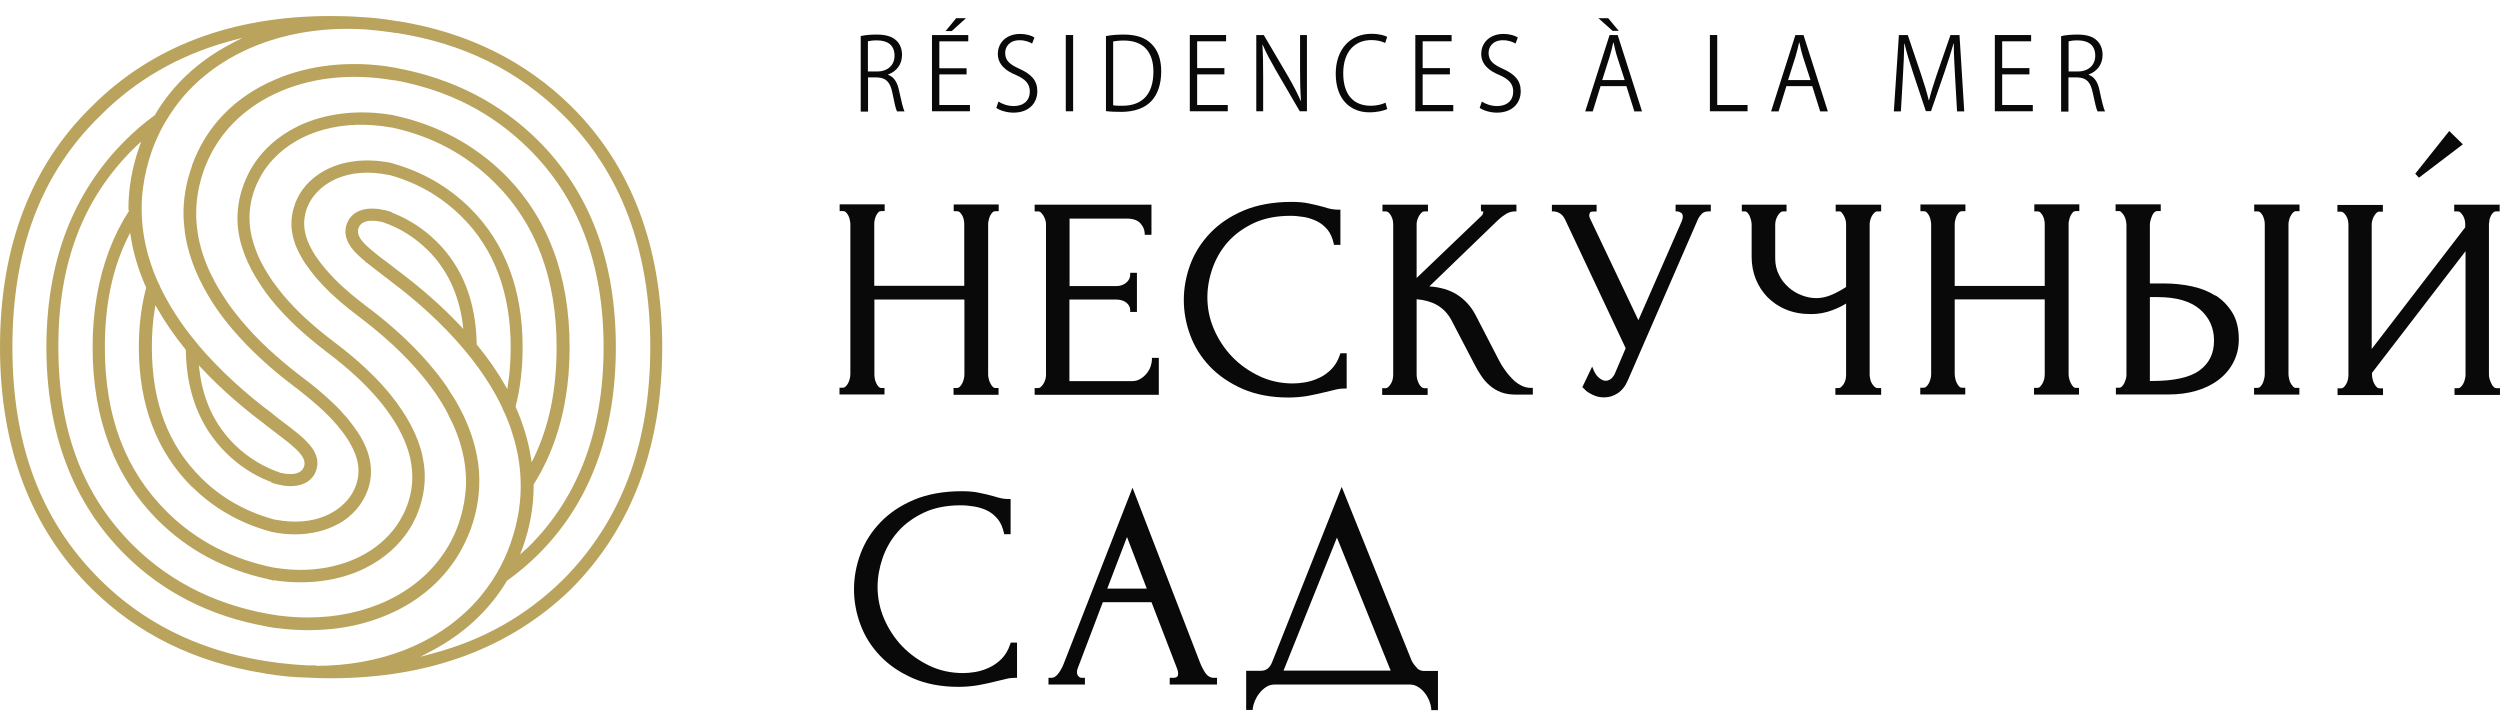 <?xml version="1.0" encoding="UTF-8"?> <svg xmlns="http://www.w3.org/2000/svg" width="140" height="40" viewBox="0 0 140 40" fill="none"><g clip-path="url(#clip0_95_53)"><path d="M48.603 4.002H49.126C49.709 4.002 50.094 3.65 50.094 3.119C50.094 2.527 49.709 2.261 49.109 2.261C48.869 2.261 48.697 2.287 48.603 2.313V4.002ZM48.191 2.021C48.44 1.961 48.783 1.936 49.092 1.936C49.614 1.936 49.966 2.047 50.206 2.278C50.403 2.467 50.514 2.75 50.514 3.067C50.514 3.633 50.189 4.002 49.734 4.173V4.19C50.06 4.302 50.257 4.61 50.352 5.099C50.489 5.725 50.575 6.076 50.652 6.239H50.232C50.163 6.11 50.077 5.733 49.974 5.202C49.855 4.602 49.623 4.353 49.117 4.336H48.611V6.248H48.2V2.03L48.191 2.021Z" fill="#090909"></path><path d="M54.094 1.019L53.297 1.739H52.954L53.546 1.019H54.086H54.094ZM54.129 4.165H52.603V5.879H54.317V6.231H52.191V1.962H54.223V2.313H52.603V3.822H54.129V4.173V4.165Z" fill="#090909"></path><path d="M55.904 5.682C56.119 5.828 56.436 5.939 56.77 5.939C57.336 5.939 57.67 5.613 57.67 5.133C57.67 4.696 57.43 4.439 56.907 4.207C56.316 3.967 55.879 3.607 55.879 3.016C55.879 2.373 56.385 1.901 57.113 1.901C57.49 1.901 57.773 1.996 57.928 2.099L57.799 2.441C57.679 2.364 57.43 2.253 57.096 2.253C56.513 2.253 56.29 2.639 56.29 2.956C56.29 3.402 56.547 3.607 57.096 3.856C57.756 4.156 58.09 4.507 58.09 5.107C58.09 5.768 57.627 6.308 56.753 6.308C56.393 6.308 55.99 6.188 55.793 6.042L55.913 5.69L55.904 5.682Z" fill="#090909"></path><path d="M60.095 1.962H59.684V6.231H60.095V1.962Z" fill="#090909"></path><path d="M62.337 5.896C62.474 5.922 62.662 5.922 62.859 5.922C63.965 5.922 64.591 5.279 64.591 4.01C64.591 2.947 64.068 2.27 62.937 2.27C62.679 2.27 62.482 2.296 62.337 2.321V5.887V5.896ZM61.934 2.021C62.225 1.961 62.568 1.936 62.937 1.936C63.631 1.936 64.137 2.116 64.463 2.441C64.814 2.776 65.028 3.273 65.028 3.993C65.028 4.713 64.831 5.287 64.471 5.665C64.111 6.05 63.528 6.265 62.791 6.265C62.474 6.265 62.191 6.256 61.934 6.222V2.013V2.021Z" fill="#090909"></path><path d="M68.566 4.165H67.04V5.88H68.755V6.231H66.629V1.962H68.661V2.313H67.04V3.814H68.566V4.165Z" fill="#090909"></path><path d="M70.352 6.231V1.962H70.772L72.118 4.251C72.418 4.765 72.649 5.219 72.846 5.657H72.855C72.812 5.039 72.803 4.542 72.803 3.865V1.962H73.189V6.231H72.786L71.449 3.934C71.175 3.454 70.917 2.991 70.712 2.511H70.695C70.729 3.068 70.737 3.556 70.737 4.311V6.231H70.352Z" fill="#090909"></path><path d="M77.69 6.102C77.501 6.196 77.141 6.29 76.678 6.29C75.658 6.29 74.801 5.604 74.801 4.13C74.801 2.741 75.632 1.893 76.798 1.893C77.261 1.893 77.553 1.995 77.681 2.064L77.57 2.407C77.381 2.313 77.124 2.244 76.798 2.244C75.872 2.244 75.221 2.887 75.221 4.104C75.221 5.322 75.812 5.922 76.764 5.922C77.081 5.922 77.381 5.853 77.587 5.75L77.681 6.085L77.69 6.102Z" fill="#090909"></path><path d="M81.195 4.165H79.669V5.88H81.384V6.231H79.258V1.962H81.29V2.313H79.669V3.814H81.195V4.165Z" fill="#090909"></path><path d="M82.975 5.682C83.189 5.828 83.506 5.939 83.841 5.939C84.406 5.939 84.741 5.613 84.741 5.133C84.741 4.696 84.501 4.439 83.978 4.207C83.386 3.967 82.949 3.607 82.949 3.016C82.949 2.373 83.455 1.901 84.183 1.901C84.561 1.901 84.844 1.996 84.998 2.099L84.869 2.441C84.749 2.364 84.501 2.253 84.166 2.253C83.583 2.253 83.361 2.639 83.361 2.956C83.361 3.402 83.618 3.607 84.166 3.856C84.826 4.156 85.161 4.507 85.161 5.107C85.161 5.768 84.698 6.308 83.823 6.308C83.463 6.308 83.06 6.188 82.863 6.042L82.983 5.69L82.975 5.682Z" fill="#090909"></path><path d="M90.985 4.49L90.565 3.196C90.471 2.905 90.419 2.647 90.359 2.382H90.342C90.282 2.647 90.222 2.913 90.136 3.187L89.725 4.482H90.985V4.49ZM90.059 1.019L90.651 1.73H90.308L89.511 1.019H90.051H90.059ZM89.631 4.825L89.194 6.239H88.773L90.136 1.962H90.591L91.954 6.239H91.525L91.079 4.825H89.631Z" fill="#090909"></path><path d="M95.754 1.962H96.165V5.88H97.863V6.231H95.754V1.962Z" fill="#090909"></path><path d="M101.391 4.491L100.971 3.196C100.877 2.905 100.826 2.648 100.766 2.382H100.748C100.688 2.648 100.628 2.913 100.543 3.188L100.131 4.482H101.391V4.491ZM100.037 4.825L99.6 6.24H99.18L100.543 1.962H100.997L102.36 6.24H101.931L101.486 4.825H100.037Z" fill="#090909"></path><path d="M109.484 4.285C109.449 3.668 109.407 2.939 109.415 2.442H109.398C109.261 2.922 109.098 3.436 108.892 4.036L108.138 6.222H107.846L107.135 4.088C106.929 3.462 106.766 2.931 106.655 2.442H106.638C106.629 2.956 106.603 3.659 106.56 4.336L106.449 6.24H106.055L106.338 1.962H106.835L107.589 4.191C107.769 4.731 107.906 5.177 108.009 5.614H108.026C108.129 5.185 108.266 4.757 108.455 4.191L109.227 1.962H109.732L109.998 6.24H109.595L109.484 4.285Z" fill="#090909"></path><path d="M113.648 4.165H112.122V5.88H113.837V6.231H111.711V1.962H113.743V2.313H112.122V3.814H113.648V4.165Z" fill="#090909"></path><path d="M115.842 4.002H116.365C116.948 4.002 117.334 3.65 117.334 3.119C117.334 2.527 116.948 2.261 116.348 2.261C116.108 2.261 115.936 2.287 115.842 2.313V4.002ZM115.43 2.021C115.679 1.961 116.022 1.936 116.331 1.936C116.853 1.936 117.205 2.047 117.436 2.278C117.634 2.467 117.745 2.75 117.745 3.067C117.745 3.633 117.419 4.002 116.965 4.173V4.19C117.291 4.302 117.488 4.61 117.582 5.099C117.711 5.725 117.805 6.076 117.882 6.239H117.462C117.394 6.11 117.308 5.733 117.196 5.202C117.076 4.602 116.845 4.353 116.339 4.336H115.833V6.248H115.422V2.03L115.43 2.021Z" fill="#090909"></path><path d="M11.136 20.46L11.316 20.649C12.31 21.712 13.485 22.749 14.822 23.752L14.839 23.769C14.916 23.837 15.011 23.906 15.105 23.975L15.139 24C15.251 24.086 15.362 24.172 15.465 24.249C15.688 24.421 15.928 24.601 16.151 24.78C16.708 25.243 17.197 25.681 17.017 26.152C16.896 26.461 16.571 26.547 16.262 26.547C16.065 26.547 15.868 26.512 15.748 26.486H15.731C14.745 26.152 13.879 25.621 13.15 24.909C12.027 23.795 11.376 22.432 11.17 20.734L11.136 20.477V20.46ZM31.504 32.487C29.447 34.493 27.081 35.831 24.26 36.585L23.54 36.782L24.2 36.431C25.983 35.488 27.381 34.185 28.367 32.564V32.547L28.384 32.53L28.401 32.504H28.418C29.009 32.076 29.584 31.596 30.107 31.081C33.013 28.209 34.487 24.292 34.487 19.44C34.487 14.588 33.013 10.722 30.107 7.841C27.998 5.758 25.358 4.404 22.263 3.821L22.203 3.804C22.186 3.804 22.169 3.795 22.16 3.795C22.006 3.769 21.86 3.744 21.714 3.726L21.569 3.701C19.203 3.392 16.956 3.709 15.053 4.618L14.925 4.678C13.433 5.415 12.267 6.461 11.461 7.781L11.436 7.824C11.162 8.278 10.93 8.767 10.75 9.273V9.299C10.416 10.224 10.253 11.176 10.278 12.127C10.296 12.539 10.338 12.942 10.407 13.345C10.544 14.091 10.801 14.854 11.153 15.599C11.307 15.925 11.487 16.259 11.676 16.577C11.804 16.799 11.95 17.014 12.096 17.237C12.37 17.64 12.687 18.051 13.03 18.454C13.279 18.745 13.553 19.046 13.836 19.337L13.862 19.363C14.65 20.169 15.568 20.966 16.588 21.729L16.648 21.763C16.648 21.763 16.699 21.814 16.725 21.832L16.768 21.866C17.411 22.372 18.234 23.049 18.894 23.829C18.98 23.932 19.057 24.026 19.134 24.129C19.357 24.412 19.537 24.686 19.674 24.952C20.008 25.569 20.137 26.152 20.051 26.718C20.026 26.881 19.983 27.044 19.923 27.206C19.863 27.361 19.794 27.515 19.708 27.652C19.108 28.638 17.668 29.53 15.414 29.101H15.388C13.793 28.672 12.405 27.892 11.281 26.778C9.413 24.926 8.504 22.526 8.504 19.431C8.504 18.685 8.555 17.983 8.667 17.322L8.701 17.091L8.821 17.297C9.258 18.06 9.781 18.823 10.39 19.568L10.407 19.594V19.62C10.441 21.994 11.204 23.923 12.67 25.372C13.365 26.058 14.179 26.598 15.096 26.958H15.165V27.001C15.165 27.001 15.208 27.026 15.233 27.035C15.354 27.078 15.473 27.112 15.585 27.138H15.611C15.842 27.198 16.056 27.224 16.262 27.224C16.657 27.224 17.188 27.129 17.514 26.701C17.591 26.607 17.651 26.495 17.694 26.375C17.857 25.938 17.779 25.509 17.462 25.063L17.437 25.038C17.188 24.695 16.845 24.412 16.614 24.223C16.382 24.035 16.142 23.855 15.919 23.683L15.859 23.64C15.739 23.546 15.611 23.452 15.491 23.358C15.422 23.306 15.362 23.255 15.302 23.203L15.276 23.177C14.513 22.612 13.793 22.02 13.142 21.42C12.405 20.751 11.727 20.049 11.127 19.346L11.11 19.32C10.836 18.994 10.57 18.66 10.321 18.317L10.304 18.291C9.936 17.785 9.61 17.271 9.327 16.757C9.207 16.542 9.087 16.311 8.967 16.062V16.045C8.77 15.651 8.607 15.248 8.478 14.862C8.153 13.928 7.972 12.968 7.938 12.025C7.921 11.51 7.938 10.996 8.015 10.482C8.101 9.804 8.273 9.127 8.504 8.45C8.693 7.927 8.924 7.413 9.198 6.933C9.576 6.272 10.03 5.647 10.553 5.089L10.579 5.064C12.859 2.655 16.434 1.412 20.368 1.643H20.394C20.394 1.643 20.471 1.643 20.514 1.652C20.968 1.686 21.414 1.738 21.834 1.798H21.86L21.954 1.815C22.023 1.823 22.091 1.832 22.16 1.849C22.169 1.849 22.186 1.849 22.203 1.849H22.237C25.966 2.441 29.001 3.941 31.53 6.435C34.77 9.641 36.416 14.013 36.416 19.423C36.416 24.832 34.813 29.161 31.53 32.462M25.949 18.42L25.769 18.231C24.775 17.177 23.592 16.131 22.263 15.136L22.237 15.119C22.169 15.068 22.109 15.016 22.04 14.965C22.023 14.948 22.014 14.948 22.006 14.939C21.903 14.862 21.809 14.785 21.714 14.716L21.611 14.639C21.389 14.476 21.166 14.305 20.951 14.125C20.386 13.662 19.905 13.225 20.085 12.753C20.291 12.196 21.183 12.376 21.448 12.445C22.417 12.779 23.232 13.293 23.96 14.013C25.04 15.085 25.701 16.482 25.915 18.163L25.949 18.42ZM7.218 11.767V11.793V11.827L7.201 11.845C6.772 12.513 6.412 13.233 6.121 13.996C5.504 15.617 5.186 17.451 5.186 19.44C5.186 23.469 6.438 26.752 8.89 29.178C10.536 30.807 12.576 31.896 14.959 32.419H14.985C14.985 32.419 15.019 32.436 15.036 32.444C15.096 32.453 15.156 32.462 15.216 32.479H15.242L15.259 32.573L15.276 32.487C17.137 32.779 18.962 32.547 20.428 31.827C21.56 31.27 22.469 30.438 23.052 29.427C23.215 29.144 23.352 28.835 23.463 28.527C23.497 28.441 23.523 28.347 23.549 28.261C23.772 27.532 23.84 26.778 23.746 26.041C23.703 25.732 23.643 25.415 23.549 25.106C23.377 24.532 23.112 23.949 22.76 23.366C22.614 23.126 22.451 22.877 22.263 22.62L22.203 22.535C21.869 22.089 21.491 21.634 21.063 21.197C20.857 20.991 20.643 20.777 20.42 20.571C19.931 20.117 19.365 19.646 18.74 19.174C18.114 18.703 17.548 18.231 17.059 17.777C16.828 17.562 16.622 17.357 16.434 17.16C16.056 16.765 15.713 16.362 15.422 15.959L15.405 15.934C15.362 15.874 15.319 15.814 15.276 15.762C15.096 15.505 14.942 15.256 14.805 15.016C14.47 14.434 14.239 13.851 14.102 13.285C14.025 12.959 13.982 12.633 13.973 12.325C13.956 11.75 14.05 11.176 14.256 10.61C14.325 10.43 14.393 10.259 14.479 10.096C14.685 9.676 14.95 9.281 15.285 8.93C16.768 7.327 19.237 6.658 21.894 7.138C21.903 7.138 21.92 7.138 21.937 7.138C24.218 7.635 26.103 8.647 27.706 10.233C30.004 12.505 31.17 15.599 31.17 19.44C31.17 21.849 30.75 23.872 29.892 25.646L29.773 25.886L29.73 25.621C29.584 24.678 29.292 23.726 28.881 22.792V22.766V22.74C29.138 21.729 29.267 20.623 29.267 19.448C29.267 16.199 28.272 13.576 26.309 11.639C25.109 10.456 23.66 9.624 21.997 9.153C21.963 9.136 21.946 9.136 21.92 9.127L21.843 9.11C20.471 8.844 19.168 9.007 18.157 9.564C17.368 10.002 16.794 10.644 16.511 11.442V11.459C16.399 11.759 16.339 12.068 16.322 12.367C16.297 12.916 16.416 13.482 16.691 14.048C16.811 14.296 16.956 14.553 17.128 14.802C17.282 15.025 17.454 15.248 17.66 15.505C17.899 15.788 18.165 16.071 18.457 16.354C18.988 16.86 19.537 17.305 19.914 17.588C19.965 17.622 20 17.657 20.043 17.691C20.043 17.691 20.043 17.691 20.051 17.691H20.06L20.077 17.717C20.6 18.111 21.114 18.523 21.577 18.934C22.186 19.465 22.743 20.023 23.24 20.571C23.489 20.846 23.72 21.129 23.926 21.394C24.089 21.609 24.252 21.823 24.398 22.037C24.672 22.432 24.903 22.826 25.109 23.22V23.238C25.28 23.555 25.426 23.872 25.546 24.18C25.846 24.943 26.026 25.715 26.078 26.461C26.112 26.872 26.103 27.292 26.052 27.704C25.992 28.252 25.863 28.81 25.675 29.35C25.529 29.77 25.34 30.181 25.118 30.558C24.809 31.09 24.44 31.578 24.003 32.016C23.369 32.659 22.597 33.199 21.723 33.619C20.386 34.253 18.86 34.579 17.239 34.579C16.716 34.579 16.194 34.545 15.653 34.476H15.628C12.37 34.005 9.627 32.684 7.484 30.567C4.646 27.764 3.266 24.12 3.266 19.423C3.266 14.725 4.646 11.133 7.484 8.321C7.544 8.27 7.595 8.21 7.655 8.158L7.904 7.927L7.792 8.253C7.39 9.41 7.184 10.584 7.192 11.75M10.784 27.284C11.967 28.45 13.408 29.281 15.062 29.744H15.096C15.096 29.744 15.139 29.77 15.165 29.778H15.191C15.191 29.778 15.225 29.795 15.242 29.795H15.268C15.679 29.881 16.099 29.924 16.511 29.924C17.419 29.924 18.26 29.718 18.954 29.332H18.971C19.743 28.887 20.3 28.244 20.583 27.464L20.608 27.404C20.703 27.121 20.763 26.829 20.771 26.547C20.797 25.998 20.677 25.432 20.403 24.858C20.291 24.618 20.154 24.378 19.983 24.129L19.957 24.095C19.803 23.872 19.631 23.64 19.434 23.4C19.194 23.117 18.928 22.834 18.62 22.543C18.105 22.054 17.582 21.626 17.179 21.317H17.171C17.128 21.283 17.085 21.249 17.042 21.214L16.999 21.18C16.477 20.786 15.971 20.374 15.491 19.954C14.873 19.414 14.316 18.866 13.836 18.317L13.81 18.291C13.57 18.017 13.348 17.751 13.15 17.494C12.987 17.288 12.833 17.074 12.687 16.86C12.422 16.465 12.182 16.071 11.976 15.685V15.668C11.804 15.359 11.659 15.042 11.539 14.733C11.239 13.979 11.059 13.216 11.007 12.47C10.973 12.059 10.982 11.639 11.024 11.227C11.084 10.67 11.213 10.104 11.41 9.547C11.556 9.136 11.744 8.733 11.95 8.364L11.976 8.321C12.276 7.798 12.645 7.318 13.065 6.89C13.707 6.238 14.479 5.69 15.362 5.269C17.299 4.344 19.614 4.078 22.049 4.498C22.066 4.498 22.074 4.498 22.083 4.498H22.126C25.118 5.055 27.569 6.307 29.627 8.347C32.396 11.082 33.802 14.819 33.802 19.448C33.802 24.078 32.396 27.849 29.627 30.593C29.55 30.67 29.473 30.747 29.387 30.816L29.121 31.056L29.267 30.678C29.687 29.504 29.892 28.321 29.884 27.146V27.121L29.901 27.104C31.221 25.003 31.898 22.423 31.898 19.448C31.898 15.411 30.664 12.153 28.229 9.744C26.566 8.107 24.517 7.001 22.134 6.478H22.1C22.1 6.478 22.066 6.461 22.049 6.452L21.929 6.435C20.06 6.118 18.2 6.341 16.699 7.061C15.551 7.618 14.633 8.45 14.042 9.479C13.879 9.77 13.742 10.07 13.63 10.379C13.596 10.473 13.57 10.567 13.536 10.653C13.313 11.382 13.245 12.127 13.339 12.873C13.382 13.182 13.442 13.499 13.545 13.816C13.716 14.382 13.982 14.965 14.333 15.548C14.479 15.788 14.642 16.037 14.822 16.294L14.882 16.379C15.199 16.817 15.585 17.262 16.005 17.7C16.202 17.905 16.416 18.111 16.639 18.325C17.145 18.797 17.711 19.26 18.311 19.723L18.354 19.757C18.962 20.211 19.511 20.674 20 21.129C20.214 21.326 20.42 21.532 20.626 21.746C21.011 22.149 21.354 22.552 21.646 22.946C21.697 23.015 21.74 23.083 21.791 23.152C21.963 23.4 22.126 23.649 22.263 23.889C22.597 24.48 22.837 25.072 22.966 25.638C23.035 25.955 23.077 26.272 23.086 26.589C23.103 27.164 23.009 27.738 22.803 28.295C22.734 28.475 22.666 28.647 22.58 28.81L22.554 28.852C22.357 29.247 22.1 29.624 21.783 29.958C20.643 31.201 18.843 31.913 16.828 31.913C16.356 31.913 15.868 31.87 15.388 31.793H15.362C12.996 31.321 10.981 30.276 9.37 28.681C7.012 26.349 5.872 23.332 5.872 19.44C5.872 17.057 6.292 15.042 7.167 13.276L7.287 13.036L7.33 13.293C7.475 14.219 7.767 15.162 8.178 16.088V16.131V16.139C7.912 17.151 7.775 18.257 7.775 19.431C7.775 22.68 8.778 25.312 10.759 27.275M17.711 37.262C17.565 37.262 17.419 37.262 17.274 37.262H17.239C12.499 37.022 8.598 35.419 5.632 32.487C2.306 29.204 0.694 24.935 0.694 19.448C0.694 13.962 2.306 9.693 5.632 6.461C7.612 4.472 10.039 3.083 12.842 2.312L13.579 2.115L12.91 2.466C11.093 3.426 9.67 4.755 8.684 6.418V6.435L8.667 6.452L8.65 6.478H8.633C8.075 6.881 7.535 7.344 7.029 7.85C5.572 9.29 4.458 11.005 3.712 12.933C2.975 14.862 2.598 17.057 2.598 19.44C2.598 24.258 4.089 28.175 7.021 31.081C9.121 33.164 11.762 34.502 14.865 35.068H14.89C14.89 35.068 14.925 35.085 14.95 35.093C15.148 35.128 15.336 35.153 15.534 35.179C15.551 35.179 15.559 35.179 15.568 35.179C16.142 35.256 16.725 35.29 17.282 35.29C19.023 35.29 20.626 34.947 22.066 34.262C22.109 34.236 22.16 34.219 22.203 34.193H22.22C23.677 33.456 24.826 32.427 25.632 31.133L25.658 31.09C25.932 30.636 26.163 30.155 26.352 29.65L26.378 29.581C26.703 28.664 26.858 27.721 26.841 26.778C26.832 26.366 26.789 25.955 26.712 25.552C26.575 24.798 26.318 24.035 25.958 23.272C25.803 22.946 25.623 22.612 25.426 22.286L25.409 22.269C25.28 22.063 25.143 21.849 25.006 21.634C24.723 21.223 24.406 20.811 24.055 20.409L24.038 20.383C23.789 20.091 23.523 19.8 23.249 19.526C22.469 18.72 21.551 17.922 20.531 17.16L20.48 17.125C20.48 17.125 20.411 17.065 20.368 17.04L20.403 16.954L20.351 17.022C19.708 16.525 18.885 15.848 18.217 15.051C18.131 14.948 18.045 14.845 17.968 14.742C17.745 14.451 17.565 14.185 17.428 13.919C17.094 13.302 16.974 12.719 17.059 12.162C17.085 11.999 17.119 11.845 17.179 11.682C17.239 11.519 17.317 11.364 17.402 11.219C18.02 10.216 19.494 9.324 21.8 9.804H21.826C23.386 10.242 24.698 10.996 25.846 12.127C27.672 13.928 28.598 16.397 28.598 19.448C28.598 20.186 28.547 20.897 28.444 21.549L28.409 21.789L28.289 21.583C27.852 20.811 27.321 20.049 26.712 19.311L26.695 19.285V19.26C26.652 16.894 25.906 14.965 24.457 13.533C23.755 12.839 22.932 12.299 22.014 11.93H21.989L21.946 11.905V11.887C21.946 11.887 21.903 11.862 21.886 11.862C21.783 11.827 21.671 11.793 21.569 11.767H21.534C20.686 11.562 19.974 11.725 19.614 12.188C19.537 12.282 19.477 12.393 19.425 12.522C19.263 12.968 19.34 13.396 19.665 13.851C19.905 14.185 20.24 14.459 20.48 14.656L20.454 14.742L20.506 14.682C20.737 14.871 20.986 15.059 21.209 15.231C21.32 15.316 21.431 15.394 21.534 15.479L21.5 15.556L21.551 15.488C21.637 15.556 21.723 15.617 21.8 15.685L21.851 15.728C22.606 16.294 23.317 16.877 23.952 17.46C24.689 18.137 25.366 18.831 25.958 19.534C26.249 19.877 26.523 20.229 26.772 20.571C27.149 21.094 27.492 21.626 27.775 22.14C27.912 22.389 28.024 22.612 28.127 22.834V22.852C28.324 23.246 28.487 23.649 28.624 24.052V24.069C28.95 25.012 29.13 25.981 29.155 26.932C29.172 27.447 29.147 27.97 29.07 28.484V28.51C28.975 29.152 28.812 29.804 28.581 30.456C28.384 31.021 28.135 31.553 27.844 32.059C27.466 32.71 27.012 33.319 26.489 33.867C24.38 36.079 21.26 37.288 17.685 37.288M31.993 5.955C29.412 3.409 26.155 1.806 22.314 1.189H22.263C21.594 1.069 20.926 0.992 20.283 0.957H20.257C19.691 0.915 19.1 0.897 18.517 0.897C12.987 0.897 8.487 2.603 5.144 5.955C1.732 9.281 0 13.816 0 19.44C0 25.063 1.732 29.598 5.144 32.976C7.698 35.505 10.939 37.091 14.762 37.699H14.779H14.788C14.805 37.699 14.822 37.708 14.839 37.717C15.645 37.854 16.451 37.931 17.239 37.948H17.265C17.685 37.974 18.105 37.982 18.517 37.982C24.046 37.982 28.581 36.293 31.993 32.976C35.37 29.581 37.085 25.029 37.085 19.44C37.085 13.851 35.37 9.299 31.993 5.955Z" fill="#BAA35C"></path><path d="M49.549 21.729H49.361C49.301 21.729 49.258 21.712 49.215 21.669C49.163 21.618 49.112 21.549 49.078 21.472C49.035 21.395 49.009 21.309 48.992 21.224C48.975 21.129 48.966 21.052 48.966 20.966V16.774H54.007V20.966C54.007 21.044 53.998 21.129 53.973 21.224C53.956 21.309 53.921 21.395 53.878 21.481C53.836 21.558 53.784 21.627 53.733 21.669C53.69 21.712 53.638 21.729 53.587 21.729H53.398V22.107H55.919V21.729H55.73C55.687 21.729 55.644 21.712 55.601 21.669C55.55 21.618 55.498 21.549 55.464 21.472C55.421 21.395 55.387 21.309 55.37 21.215C55.344 21.129 55.336 21.044 55.336 20.966V12.548C55.336 12.48 55.344 12.411 55.37 12.317C55.387 12.231 55.413 12.145 55.456 12.068C55.49 12 55.533 11.94 55.584 11.888C55.627 11.845 55.679 11.828 55.739 11.828H55.927V11.451H53.407V11.828H53.595C53.655 11.828 53.707 11.845 53.75 11.888C53.801 11.94 53.853 12 53.887 12.068C53.93 12.145 53.956 12.231 53.973 12.308C53.99 12.394 53.998 12.471 53.998 12.54V16.003H48.958V12.54C48.958 12.471 48.966 12.394 48.983 12.308C49.001 12.223 49.035 12.137 49.069 12.06C49.103 11.991 49.146 11.931 49.198 11.88C49.241 11.837 49.292 11.82 49.352 11.82H49.541V11.442H47.02V11.82H47.209C47.269 11.82 47.32 11.837 47.363 11.88C47.415 11.931 47.466 11.991 47.5 12.06C47.543 12.137 47.569 12.223 47.586 12.3C47.603 12.385 47.62 12.463 47.62 12.531V20.949C47.62 21.026 47.612 21.112 47.586 21.206C47.569 21.292 47.535 21.387 47.492 21.464C47.449 21.541 47.398 21.609 47.346 21.652C47.303 21.695 47.252 21.712 47.2 21.712H47.012V22.09H49.532V21.712L49.549 21.729Z" fill="#090909"></path><path d="M64.894 20.041H64.508V20.152C64.508 20.247 64.482 20.367 64.439 20.504C64.397 20.641 64.319 20.778 64.225 20.898C64.131 21.018 64.011 21.13 63.865 21.215C63.728 21.301 63.565 21.344 63.376 21.344H59.887V16.775H62.511C62.742 16.775 62.939 16.835 63.085 16.955C63.222 17.075 63.291 17.204 63.291 17.358V17.469H63.668V15.275H63.291V15.386C63.291 15.558 63.222 15.695 63.076 15.823C62.931 15.952 62.742 16.02 62.519 16.02H59.896V12.24H63.093C63.436 12.24 63.685 12.326 63.839 12.48C64.002 12.652 64.088 12.832 64.105 13.054V13.149H64.482V11.46H57.941V11.837H58.13C58.19 11.837 58.241 11.854 58.284 11.897C58.344 11.949 58.387 12.009 58.439 12.086C58.481 12.163 58.516 12.249 58.541 12.326C58.567 12.412 58.576 12.489 58.576 12.549V21.001C58.576 21.078 58.567 21.155 58.541 21.241C58.516 21.327 58.481 21.404 58.439 21.481C58.396 21.558 58.344 21.618 58.284 21.67C58.241 21.713 58.19 21.73 58.13 21.73H57.941V22.107H64.894V20.041Z" fill="#090909"></path><path d="M73.254 22.167C73.605 22.099 73.922 22.03 74.205 21.961C74.428 21.91 74.626 21.858 74.805 21.816C74.977 21.773 75.148 21.756 75.303 21.756H75.414V19.784H75.063L75.037 19.861C74.925 20.204 74.754 20.478 74.548 20.684C74.334 20.898 74.103 21.061 73.845 21.173C73.588 21.293 73.331 21.37 73.074 21.413C72.817 21.456 72.585 21.473 72.397 21.473C71.728 21.473 71.094 21.335 70.519 21.061C69.945 20.787 69.43 20.427 69.002 19.981C68.573 19.535 68.23 19.012 67.982 18.438C67.733 17.864 67.613 17.264 67.613 16.655C67.613 16.123 67.707 15.575 67.896 15.035C68.085 14.495 68.368 13.997 68.753 13.56C69.139 13.123 69.628 12.772 70.202 12.497C70.785 12.223 71.479 12.086 72.268 12.086C72.508 12.086 72.765 12.111 73.031 12.154C73.288 12.197 73.528 12.283 73.76 12.394C73.983 12.506 74.171 12.66 74.343 12.866C74.505 13.063 74.617 13.329 74.686 13.629L74.703 13.714H75.063V11.743H74.951C74.823 11.743 74.703 11.726 74.566 11.709C74.437 11.683 74.291 11.649 74.12 11.589C73.897 11.528 73.631 11.46 73.331 11.4C73.031 11.331 72.697 11.306 72.328 11.306C71.308 11.306 70.408 11.469 69.653 11.786C68.899 12.103 68.265 12.531 67.767 13.055C67.27 13.577 66.893 14.169 66.653 14.82C66.413 15.472 66.293 16.141 66.293 16.801C66.293 17.461 66.413 18.129 66.653 18.772C66.893 19.424 67.262 20.007 67.75 20.521C68.239 21.035 68.856 21.456 69.593 21.781C70.331 22.099 71.188 22.261 72.148 22.261C72.534 22.261 72.911 22.227 73.263 22.167" fill="#090909"></path><path d="M85.16 21.576C84.972 21.473 84.8 21.335 84.655 21.181C84.5 21.018 84.363 20.855 84.243 20.675C84.115 20.495 84.02 20.332 83.943 20.178L82.64 17.658C82.383 17.161 82.023 16.766 81.569 16.483C81.166 16.235 80.66 16.081 80.043 16.038L83.755 12.454C83.943 12.266 84.123 12.12 84.295 12.009C84.449 11.906 84.62 11.846 84.818 11.837H84.92V11.46H82.932V11.726L82.949 11.837H83.06C83.06 11.837 83.06 11.854 83.06 11.871C83.06 11.957 83.026 12.034 82.957 12.094L79.331 15.566V12.549C79.331 12.489 79.34 12.412 79.365 12.326C79.391 12.24 79.425 12.163 79.468 12.086C79.511 12.009 79.563 11.949 79.623 11.897C79.665 11.854 79.717 11.837 79.777 11.837H79.966V11.46H77.419V11.837H77.608C77.659 11.837 77.702 11.854 77.754 11.897C77.814 11.949 77.865 12.009 77.9 12.086C77.942 12.163 77.977 12.24 77.994 12.326C78.011 12.412 78.019 12.489 78.019 12.557V20.976C78.019 21.053 78.011 21.138 77.994 21.224C77.977 21.318 77.942 21.395 77.9 21.473C77.857 21.55 77.805 21.618 77.745 21.67C77.702 21.713 77.651 21.738 77.591 21.738H77.402V22.116H79.948V21.738H79.743C79.683 21.738 79.64 21.704 79.588 21.661C79.537 21.61 79.485 21.55 79.451 21.473C79.408 21.387 79.383 21.301 79.357 21.215C79.34 21.13 79.331 21.044 79.331 20.976V16.758C79.76 16.792 80.137 16.895 80.463 17.075C80.806 17.272 81.08 17.555 81.277 17.924L82.606 20.47C82.7 20.658 82.82 20.855 82.949 21.044C83.077 21.241 83.232 21.421 83.412 21.576C83.592 21.738 83.806 21.867 84.046 21.961C84.286 22.056 84.578 22.099 84.903 22.099H85.838V21.721H85.726C85.529 21.721 85.332 21.67 85.152 21.567" fill="#090909"></path><path d="M93.824 11.837H93.936C93.936 11.837 94.004 11.837 94.133 11.914C94.184 11.94 94.236 11.992 94.236 12.129C94.236 12.18 94.227 12.232 94.21 12.291C94.193 12.351 94.176 12.394 94.167 12.412L91.75 17.932L89.041 12.232C89.041 12.232 89.024 12.206 89.015 12.163C89.007 12.129 88.998 12.094 88.998 12.052C88.998 12 89.015 11.949 89.049 11.897C89.067 11.863 89.127 11.846 89.204 11.846H89.41V11.469H86.906V11.837H87.009C87.301 11.863 87.506 12.009 87.644 12.291L91.038 19.501L90.421 20.95C90.353 21.078 90.275 21.173 90.19 21.233C89.958 21.387 89.761 21.327 89.564 21.173C89.435 21.07 89.332 20.933 89.255 20.753L89.161 20.53L88.612 21.678L88.664 21.73C88.767 21.841 88.87 21.936 88.981 21.996C89.084 22.064 89.212 22.124 89.35 22.176C89.495 22.227 89.658 22.253 89.83 22.253C90.104 22.253 90.361 22.176 90.593 22.021C90.824 21.867 91.021 21.627 91.158 21.301L95.102 12.24C95.153 12.146 95.222 12.052 95.316 11.957C95.402 11.88 95.522 11.837 95.693 11.837H95.805V11.46H93.833V11.837H93.824Z" fill="#090909"></path><path d="M102.789 11.837H103.012C103.064 11.837 103.107 11.863 103.141 11.914C103.192 11.974 103.227 12.034 103.269 12.103C103.304 12.171 103.329 12.249 103.355 12.334C103.372 12.42 103.381 12.489 103.381 12.557V16.072C103.132 16.235 102.866 16.381 102.592 16.501C102.009 16.758 101.443 16.749 100.895 16.535C100.62 16.432 100.363 16.278 100.149 16.081C99.926 15.883 99.746 15.652 99.618 15.378C99.48 15.112 99.412 14.803 99.412 14.477V12.549C99.412 12.489 99.429 12.412 99.446 12.326C99.472 12.24 99.506 12.163 99.549 12.086C99.592 12.009 99.643 11.949 99.703 11.897C99.746 11.854 99.797 11.837 99.858 11.837H100.046V11.46H97.543V11.837H97.731C97.731 11.837 97.809 11.854 97.843 11.897C97.894 11.949 97.937 12.009 97.972 12.077C98.006 12.154 98.032 12.24 98.057 12.326C98.074 12.412 98.092 12.489 98.092 12.557V14.392C98.092 14.829 98.169 15.24 98.323 15.626C98.477 16.012 98.7 16.355 98.983 16.646C99.275 16.938 99.626 17.178 100.038 17.341C100.449 17.512 100.912 17.589 101.418 17.589C101.846 17.589 102.258 17.512 102.644 17.358C102.935 17.246 103.184 17.126 103.381 16.998V21.001C103.381 21.078 103.372 21.155 103.355 21.241C103.338 21.327 103.304 21.404 103.261 21.481C103.218 21.558 103.167 21.618 103.107 21.67C103.064 21.713 103.012 21.73 102.969 21.73H102.781V22.107H105.344V21.73H105.121C105.07 21.73 105.018 21.696 104.967 21.653C104.907 21.593 104.864 21.533 104.821 21.464C104.778 21.395 104.752 21.318 104.735 21.233C104.718 21.147 104.701 21.07 104.701 21.001V12.549C104.701 12.48 104.71 12.412 104.735 12.326C104.752 12.249 104.787 12.171 104.821 12.103C104.855 12.034 104.907 11.974 104.967 11.914C105.018 11.863 105.07 11.837 105.104 11.837H105.344V11.46H102.798V11.837H102.789Z" fill="#090909"></path><path d="M113.913 11.837H114.102C114.162 11.837 114.213 11.854 114.256 11.897C114.307 11.948 114.359 12.008 114.393 12.077C114.436 12.154 114.462 12.24 114.479 12.317C114.496 12.402 114.505 12.48 114.505 12.548V16.012H109.464V12.548C109.464 12.48 109.473 12.402 109.498 12.317C109.515 12.231 109.541 12.145 109.584 12.068C109.618 12 109.661 11.94 109.713 11.888C109.755 11.845 109.807 11.828 109.875 11.828H110.064V11.451H107.544V11.828H107.732C107.792 11.828 107.844 11.845 107.887 11.888C107.938 11.94 107.99 12 108.024 12.068C108.067 12.145 108.092 12.231 108.11 12.308C108.127 12.394 108.144 12.471 108.144 12.54V20.958C108.144 21.035 108.135 21.121 108.11 21.206C108.092 21.301 108.058 21.387 108.015 21.464C107.972 21.541 107.921 21.609 107.869 21.652C107.827 21.695 107.775 21.712 107.724 21.712H107.535V22.09H110.055V21.712H109.867C109.807 21.712 109.764 21.695 109.721 21.652C109.67 21.592 109.618 21.532 109.584 21.455C109.541 21.378 109.515 21.292 109.498 21.206C109.481 21.112 109.464 21.035 109.464 20.958V16.766H114.505V20.958C114.505 21.035 114.496 21.121 114.479 21.206C114.462 21.292 114.427 21.387 114.385 21.464C114.342 21.541 114.29 21.609 114.239 21.661C114.196 21.704 114.145 21.721 114.093 21.721H113.905V22.098H116.425V21.721H116.236C116.193 21.721 116.151 21.704 116.108 21.661C116.056 21.601 116.005 21.541 115.971 21.464C115.928 21.387 115.893 21.301 115.876 21.206C115.851 21.112 115.842 21.035 115.842 20.958V12.54C115.842 12.471 115.851 12.394 115.876 12.308C115.893 12.223 115.919 12.137 115.962 12.06C115.996 11.991 116.039 11.931 116.091 11.88C116.133 11.837 116.185 11.82 116.253 11.82H116.442V11.442H113.922V11.82L113.913 11.837Z" fill="#090909"></path><path d="M126.235 11.838H126.424C126.484 11.838 126.535 11.855 126.578 11.898C126.638 11.949 126.681 12.009 126.715 12.078C126.749 12.155 126.784 12.232 126.801 12.318C126.818 12.404 126.827 12.481 126.827 12.549V20.968C126.827 21.045 126.818 21.13 126.792 21.216C126.775 21.311 126.741 21.396 126.707 21.473C126.672 21.55 126.621 21.61 126.569 21.662C126.527 21.705 126.475 21.722 126.415 21.722H126.227V22.099H128.764V21.722H128.558C128.507 21.722 128.455 21.696 128.413 21.645C128.361 21.593 128.318 21.533 128.275 21.456C128.233 21.379 128.207 21.293 128.19 21.208C128.173 21.122 128.155 21.036 128.155 20.968V12.549C128.155 12.481 128.164 12.412 128.19 12.326C128.207 12.241 128.233 12.164 128.275 12.095C128.31 12.026 128.353 11.966 128.404 11.906C128.447 11.864 128.498 11.838 128.533 11.829H128.773V11.452H126.235V11.829V11.838Z" fill="#090909"></path><path d="M120.393 16.637H120.83C121.876 16.637 122.673 16.869 123.196 17.323C123.719 17.777 123.985 18.36 123.985 19.072C123.985 19.784 123.728 20.323 123.196 20.726C122.665 21.129 121.765 21.335 120.53 21.335H120.393V16.637ZM124.053 16.552C123.668 16.312 123.222 16.132 122.716 16.029C122.219 15.926 121.713 15.874 121.207 15.874H120.393V12.582C120.393 12.445 120.436 12.283 120.513 12.094C120.582 11.922 120.676 11.837 120.779 11.82H121.002V11.442H118.473V11.82H118.661C118.713 11.82 118.756 11.837 118.798 11.888C118.858 11.948 118.91 12.008 118.953 12.085C118.996 12.162 119.03 12.24 119.047 12.334C119.064 12.428 119.081 12.514 119.081 12.582V21.001C119.081 21.061 119.073 21.138 119.047 21.224C119.021 21.309 118.987 21.395 118.953 21.472C118.918 21.541 118.867 21.609 118.816 21.652C118.773 21.695 118.721 21.712 118.678 21.712H118.49V22.09H121.456C122.005 22.09 122.519 22.021 122.99 21.884C123.462 21.747 123.882 21.541 124.233 21.275C124.585 21.009 124.868 20.684 125.065 20.298C125.271 19.912 125.374 19.475 125.374 18.995C125.374 18.412 125.254 17.906 125.014 17.512C124.773 17.117 124.456 16.792 124.071 16.543" fill="#090909"></path><path d="M139.399 12.326C139.424 12.24 139.459 12.154 139.493 12.077C139.527 12.009 139.579 11.94 139.63 11.897C139.673 11.854 139.724 11.837 139.793 11.837H139.981V11.46H137.435V11.837H137.624C137.684 11.837 137.735 11.854 137.778 11.897C137.838 11.949 137.89 12.009 137.933 12.086C137.975 12.163 138.01 12.24 138.027 12.326C138.044 12.412 138.053 12.489 138.053 12.557V12.729L132.815 19.544V12.566C132.815 12.497 132.823 12.429 132.849 12.343C132.866 12.266 132.901 12.189 132.935 12.12C132.978 12.052 133.021 11.983 133.072 11.931C133.115 11.889 133.158 11.863 133.201 11.854H133.441V11.477H130.895V11.854H131.083C131.143 11.854 131.195 11.871 131.237 11.914C131.297 11.966 131.349 12.026 131.392 12.103C131.435 12.18 131.469 12.257 131.486 12.343C131.503 12.429 131.512 12.506 131.512 12.574V20.993C131.512 21.07 131.503 21.155 131.486 21.241C131.469 21.335 131.435 21.421 131.392 21.498C131.349 21.576 131.297 21.644 131.246 21.687C131.203 21.73 131.152 21.747 131.092 21.747H130.903V22.124H133.449V21.747H133.261C133.201 21.747 133.149 21.73 133.106 21.687C133.046 21.636 133.003 21.567 132.961 21.49C132.918 21.413 132.883 21.327 132.866 21.233C132.84 21.147 132.832 21.061 132.832 20.984V20.881L138.07 14.066V20.984C138.07 21.061 138.061 21.147 138.035 21.233C138.018 21.318 137.984 21.413 137.941 21.49C137.898 21.567 137.847 21.636 137.795 21.678C137.753 21.721 137.701 21.738 137.641 21.738H137.453V22.116H139.999V21.738H139.81C139.75 21.738 139.699 21.721 139.656 21.678C139.596 21.627 139.553 21.558 139.519 21.481C139.476 21.395 139.441 21.31 139.416 21.224C139.39 21.138 139.381 21.061 139.381 20.984V12.566C139.381 12.506 139.39 12.429 139.416 12.343" fill="#090909"></path><path d="M137.92 8.082L137.157 7.336L135.254 9.728L135.46 9.951L137.92 8.082Z" fill="#090909"></path><path d="M56.568 36.08C56.457 36.423 56.285 36.698 56.08 36.903C55.865 37.118 55.625 37.281 55.377 37.392C55.12 37.512 54.862 37.589 54.614 37.632C54.348 37.675 54.125 37.692 53.928 37.692C53.259 37.692 52.625 37.555 52.05 37.281C51.476 37.006 50.962 36.646 50.533 36.2C50.105 35.755 49.762 35.232 49.513 34.657C49.264 34.083 49.144 33.474 49.144 32.874C49.144 32.343 49.239 31.794 49.427 31.245C49.616 30.705 49.899 30.208 50.285 29.771C50.67 29.334 51.159 28.982 51.733 28.708C52.316 28.434 53.011 28.297 53.799 28.297C54.048 28.297 54.297 28.322 54.562 28.365C54.819 28.408 55.068 28.485 55.291 28.596C55.514 28.708 55.702 28.862 55.874 29.068C56.037 29.265 56.148 29.531 56.217 29.831L56.234 29.917H56.594V27.945H56.483C56.354 27.945 56.225 27.936 56.097 27.911C55.968 27.885 55.814 27.842 55.651 27.791C55.419 27.722 55.154 27.662 54.862 27.602C54.562 27.534 54.228 27.508 53.859 27.508C52.839 27.508 51.939 27.671 51.185 27.988C50.43 28.305 49.796 28.734 49.299 29.257C48.801 29.771 48.424 30.371 48.184 31.023C47.944 31.674 47.824 32.343 47.824 33.003C47.824 33.663 47.944 34.331 48.184 34.974C48.424 35.626 48.793 36.209 49.282 36.723C49.77 37.238 50.387 37.658 51.125 37.983C51.853 38.301 52.719 38.464 53.679 38.464C54.065 38.464 54.442 38.429 54.794 38.369C55.137 38.309 55.454 38.232 55.745 38.163C55.968 38.112 56.165 38.061 56.345 38.018C56.517 37.975 56.688 37.958 56.843 37.958H56.954V35.986H56.602L56.577 36.063L56.568 36.08Z" fill="#090909"></path><path d="M63.112 30.071L64.218 32.96H62.007L63.112 30.071ZM67.51 37.7C67.382 37.512 67.279 37.306 67.202 37.109L63.421 27.311L59.555 37.203C59.469 37.409 59.366 37.598 59.238 37.752C59.126 37.889 59.006 37.958 58.903 37.958H58.715V38.335H60.755V37.958H60.566C60.507 37.958 60.455 37.932 60.395 37.872C60.335 37.812 60.309 37.735 60.309 37.623C60.309 37.563 60.327 37.495 60.352 37.426L61.758 33.723H64.484L65.933 37.486C65.959 37.572 65.976 37.649 65.976 37.718C65.976 37.846 65.942 37.958 65.693 37.958H65.504V38.335H68.153V37.958H67.965C67.785 37.958 67.639 37.872 67.519 37.709" fill="#090909"></path><path d="M77.886 37.555H71.877L74.869 30.105L77.878 37.555H77.886ZM79.344 37.392C79.224 37.272 79.121 37.135 79.052 36.997L75.237 27.516L75.134 27.268L71.251 37.049C71.122 37.392 70.917 37.563 70.617 37.563H69.785V39.758H70.154V39.655C70.171 39.543 70.214 39.406 70.274 39.243C70.342 39.089 70.428 38.935 70.54 38.806C70.642 38.669 70.771 38.558 70.917 38.463C71.054 38.378 71.2 38.335 71.371 38.335H78.949C79.121 38.335 79.266 38.378 79.403 38.463C79.549 38.549 79.669 38.66 79.781 38.798C79.892 38.935 79.969 39.081 80.038 39.235C80.098 39.389 80.132 39.535 80.149 39.663V39.766H80.526V37.572H79.729C79.584 37.572 79.455 37.52 79.344 37.409" fill="#090909"></path></g><defs><clipPath id="clip0_95_53"><rect width="140" height="40" fill="white"></rect></clipPath></defs></svg> 